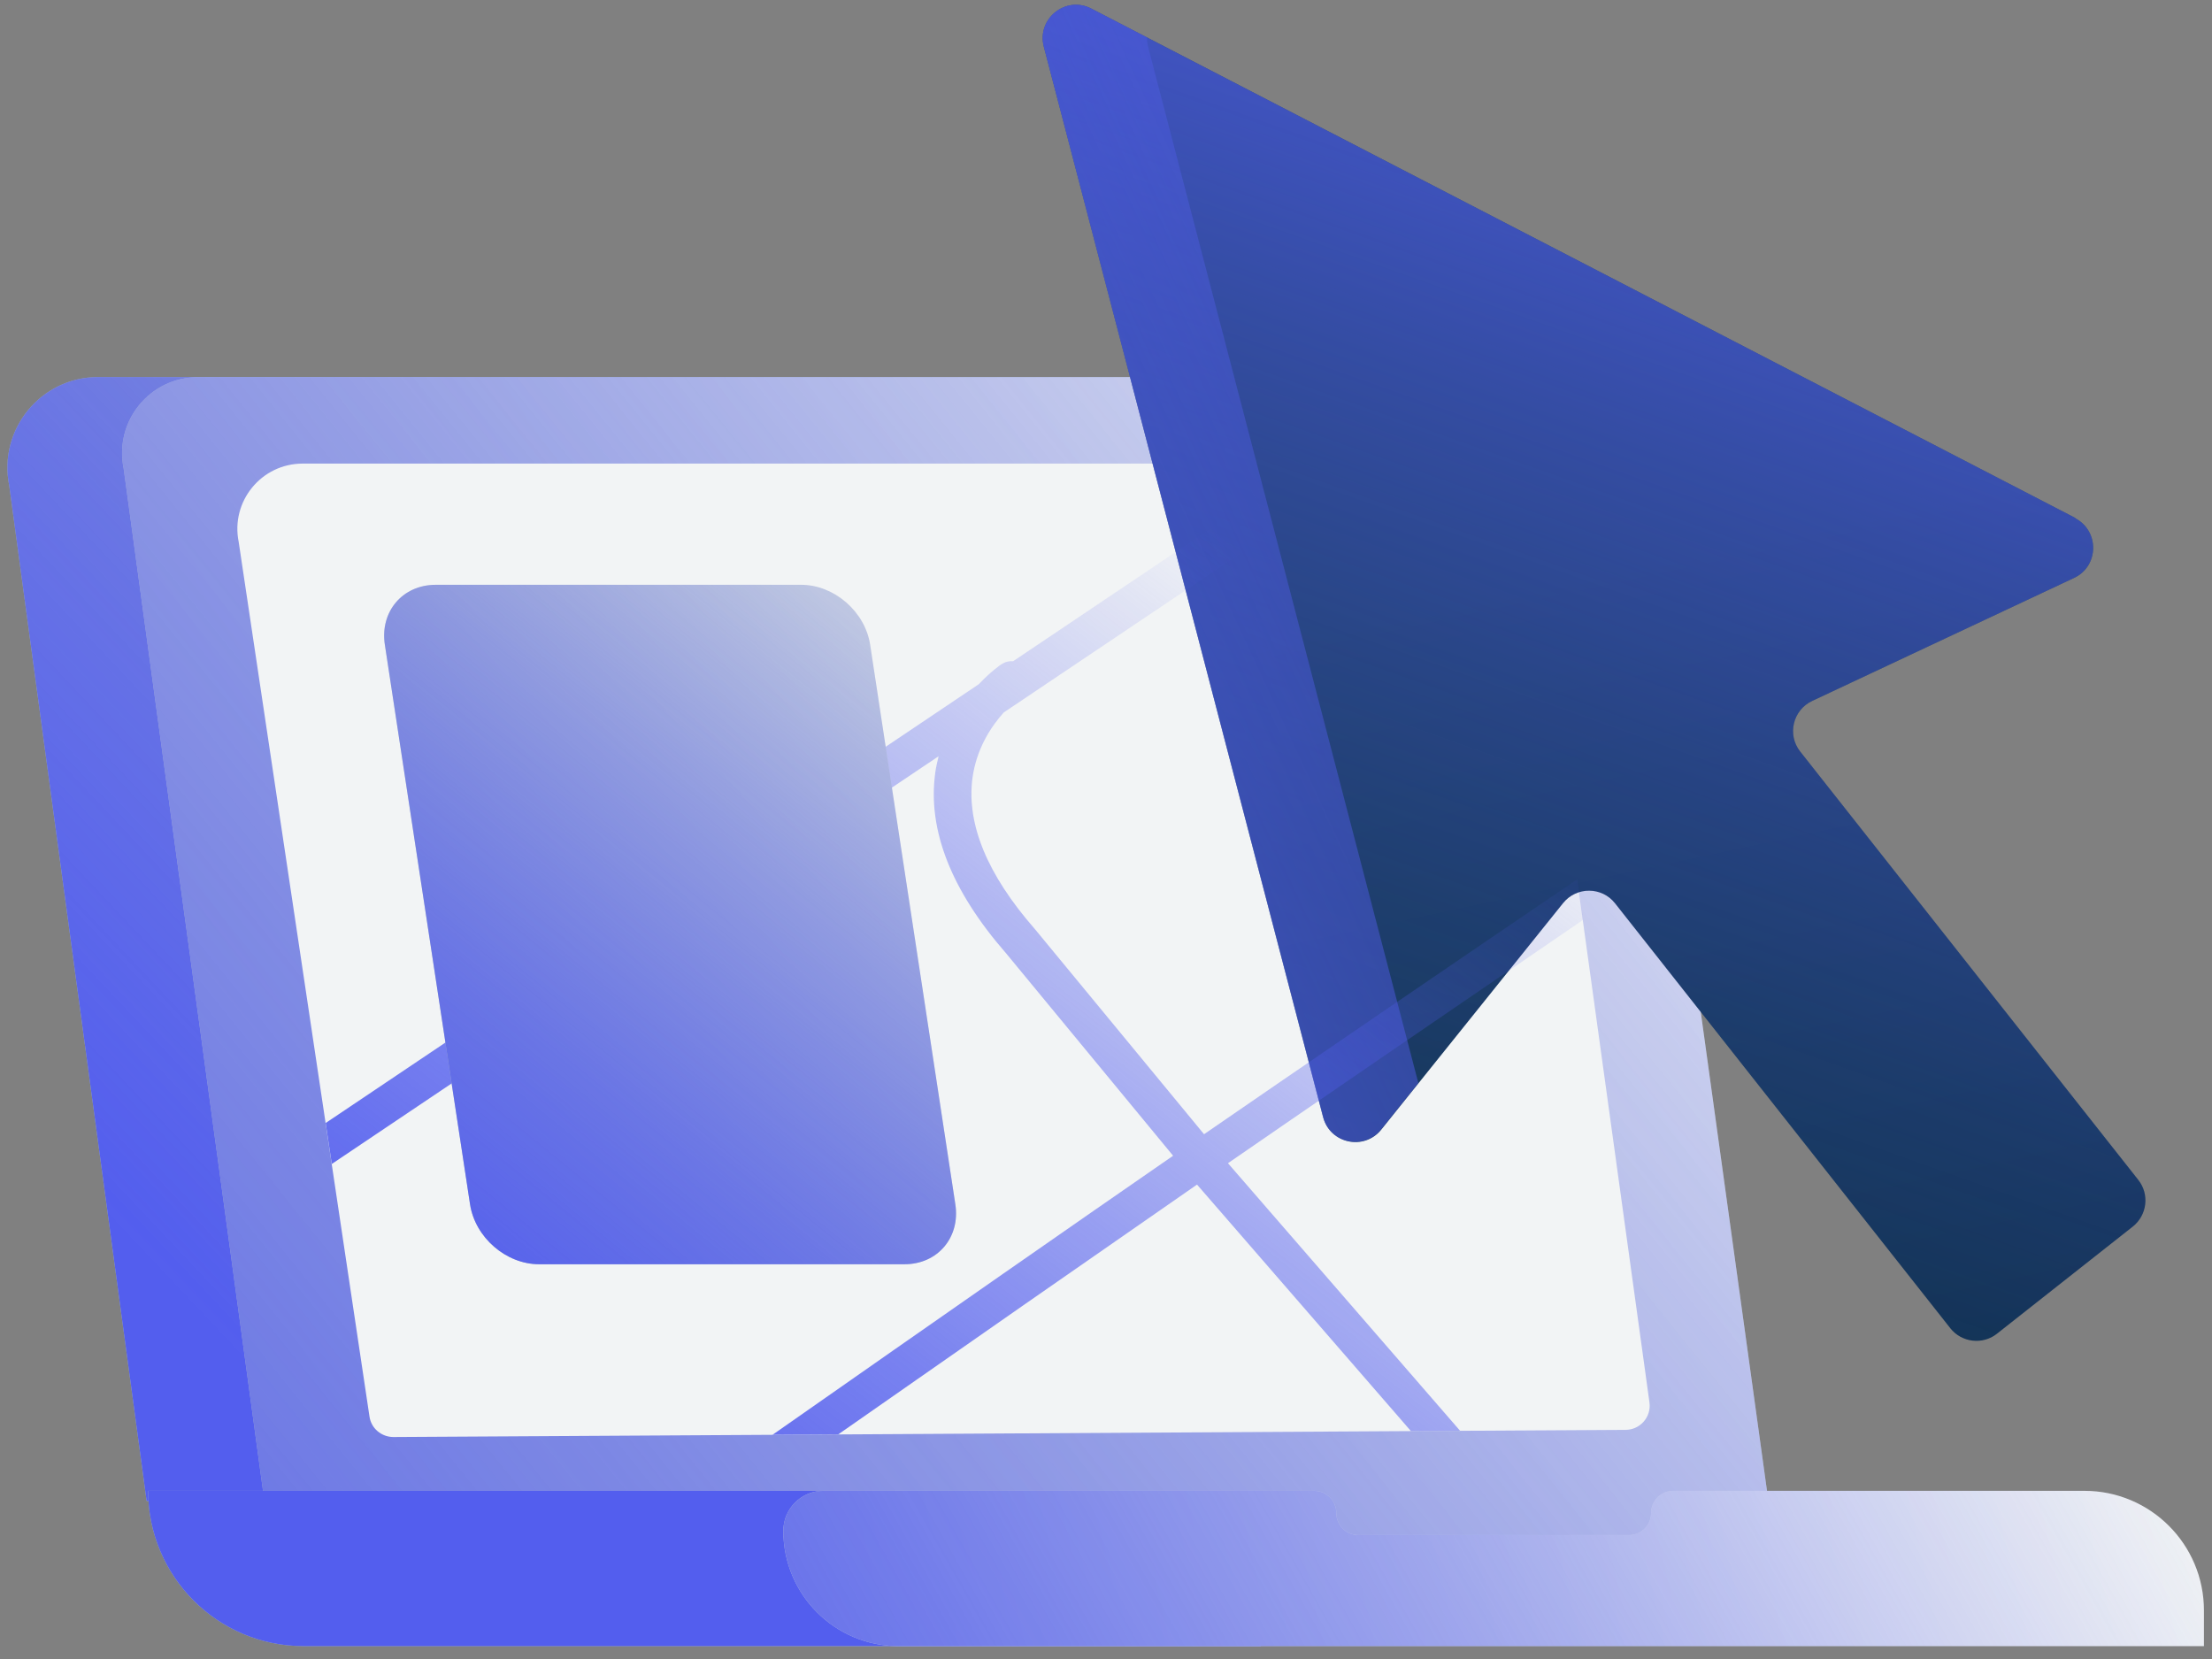 <?xml version="1.0" encoding="UTF-8"?> <svg xmlns="http://www.w3.org/2000/svg" width="148" height="111" viewBox="0 0 148 111" fill="none"><rect x="0" y="0" width="148" height="111" fill="#808080" stroke="none"/><g clip-path="url(#clip0_1195_14807)"><path d="M110.44 100.428H9.81L0.62 32.508C-0.15 28.747 2.73 25.227 6.56 25.227H95.62C98.03 25.227 100.11 26.927 100.59 29.288L110.43 100.418L110.44 100.428Z" fill="url(#paint0_linear_1195_14807)"></path><path d="M110.44 100.428H9.81L0.62 32.508C-0.15 28.747 2.73 25.227 6.56 25.227H95.62C98.03 25.227 100.11 26.927 100.59 29.288L110.43 100.418L110.44 100.428Z" fill="url(#paint1_linear_1195_14807)"></path><path d="M118.33 100.428L105.59 107.918L17.69 100.428L8.27 31.328C7.63 28.177 10.03 25.238 13.24 25.238H103.51C105.92 25.238 108 26.938 108.48 29.297L118.32 100.428H118.33Z" fill="url(#paint2_linear_1195_14807)"></path><path d="M118.33 100.428L105.59 107.918L17.69 100.428L8.27 31.328C7.63 28.177 10.03 25.238 13.24 25.238H103.51C105.92 25.238 108 26.938 108.48 29.297L118.32 100.428H118.33Z" fill="url(#paint3_linear_1195_14807)"></path><path d="M110.36 93.828C110.5 94.808 109.73 95.678 108.74 95.668L26.33 96.148C25.52 96.148 24.83 95.568 24.72 94.768L15.97 36.258C15.42 33.548 17.49 31.018 20.25 31.018H97.88C99.96 31.018 101.74 32.478 102.16 34.508L110.36 93.818V93.828Z" fill="url(#paint4_linear_1195_14807)"></path><path d="M9.91 99.748H84.35V110.138H20.3C14.57 110.138 9.91 105.478 9.91 99.748Z" fill="url(#paint5_linear_1195_14807)"></path><path d="M9.91 99.748H84.35V110.138H20.3C14.57 110.138 9.91 105.478 9.91 99.748Z" fill="url(#paint6_linear_1195_14807)"></path><path d="M139.47 99.748H111.95C111.13 99.748 110.47 100.408 110.47 101.228C110.47 102.048 109.81 102.708 108.99 102.708H90.89C90.07 102.708 89.41 102.048 89.41 101.228C89.41 100.408 88.75 99.748 87.93 99.748H55.09C53.61 99.748 52.41 100.948 52.41 102.428C52.41 106.688 55.86 110.138 60.12 110.138H147.46V107.748C147.46 103.328 143.88 99.748 139.46 99.748H139.47Z" fill="url(#paint7_linear_1195_14807)"></path><path d="M139.47 99.748H111.95C111.13 99.748 110.47 100.408 110.47 101.228C110.47 102.048 109.81 102.708 108.99 102.708H90.89C90.07 102.708 89.41 102.048 89.41 101.228C89.41 100.408 88.75 99.748 87.93 99.748H55.09C53.61 99.748 52.41 100.948 52.41 102.428C52.41 106.688 55.86 110.138 60.12 110.138H147.46V107.748C147.46 103.328 143.88 99.748 139.46 99.748H139.47Z" fill="url(#paint8_linear_1195_14807)"></path><path d="M138.86 34.658L73.019 0.578C71.309 -0.312 69.359 1.248 69.84 3.118L88.529 74.748C88.99 76.518 91.269 77.008 92.419 75.578L104.58 60.428C105.48 59.308 107.18 59.318 108.06 60.438L130.49 88.868C131.25 89.828 132.65 89.998 133.61 89.238L142.7 82.068C143.66 81.308 143.83 79.908 143.07 78.948L120.45 50.288C119.56 49.168 119.95 47.508 121.25 46.898L138.77 38.668C140.44 37.888 140.48 35.528 138.85 34.678L138.86 34.658Z" fill="url(#paint9_linear_1195_14807)"></path><path d="M138.86 34.658L73.019 0.578C71.309 -0.312 69.359 1.248 69.84 3.118L88.529 74.748C88.99 76.518 91.269 77.008 92.419 75.578L104.58 60.428C105.48 59.308 107.18 59.318 108.06 60.438L130.49 88.868C131.25 89.828 132.65 89.998 133.61 89.238L142.7 82.068C143.66 81.308 143.83 79.908 143.07 78.948L120.45 50.288C119.56 49.168 119.95 47.508 121.25 46.898L138.77 38.668C140.44 37.888 140.48 35.528 138.85 34.678L138.86 34.658Z" fill="url(#paint10_linear_1195_14807)"></path><path d="M76.81 3.108C76.76 2.898 76.74 2.698 76.74 2.498L73.01 0.568C71.3 -0.322 69.35 1.238 69.83 3.108L88.52 74.738C88.98 76.508 91.26 76.998 92.41 75.568L94.9 72.468L76.81 3.108Z" fill="url(#paint11_linear_1195_14807)"></path><path d="M67.01 44.438C66.95 44.478 66.28 44.938 65.49 45.778L21.79 75.138L22.2 77.878L62.8 50.598C62.71 50.968 62.62 51.348 62.57 51.748C62.06 55.558 63.67 59.608 67.31 63.778L78.49 77.328C72.12 81.728 63.18 87.958 51.69 95.998L56.09 95.968C64.32 90.218 73.28 83.978 80.09 79.258L94.4 95.748L97.69 95.728L82.16 77.828C85.9 75.238 99.35 66.028 105.92 61.548L105.54 58.828C99.26 63.078 85.26 72.638 80.56 75.888L69.23 62.148C66.07 58.538 64.67 55.158 65.06 52.098C65.32 50.108 66.31 48.608 67.16 47.668L91.96 31.008H87.48L67.79 44.238C67.53 44.228 67.27 44.268 67.04 44.428L67.01 44.438Z" fill="url(#paint12_linear_1195_14807)"></path><path d="M60.52 84.588H36.07C33.86 84.588 31.79 82.798 31.45 80.578L25.75 43.138C25.41 40.928 26.93 39.128 29.15 39.128H53.6C55.81 39.128 57.88 40.918 58.22 43.138L63.92 80.578C64.26 82.788 62.74 84.588 60.52 84.588Z" fill="url(#paint13_linear_1195_14807)"></path><path d="M60.52 84.588H36.07C33.86 84.588 31.79 82.798 31.45 80.578L25.75 43.138C25.41 40.928 26.93 39.128 29.15 39.128H53.6C55.81 39.128 57.88 40.918 58.22 43.138L63.92 80.578C64.26 82.788 62.74 84.588 60.52 84.588Z" fill="url(#paint14_linear_1195_14807)"></path></g><defs><linearGradient id="paint0_linear_1195_14807" x1="20.55" y1="140.318" x2="35.51" y2="108.128" gradientUnits="userSpaceOnUse"><stop stop-color="#F2F4F5"></stop><stop offset="0.33" stop-color="#DFE5E7"></stop><stop offset="0.98" stop-color="#B0BEC5"></stop><stop offset="0.99" stop-color="#B0BEC5"></stop></linearGradient><linearGradient id="paint1_linear_1195_14807" x1="4.17" y1="112.928" x2="127.56" y2="-3.402" gradientUnits="userSpaceOnUse"><stop offset="0.14" stop-color="#535EEE"></stop><stop offset="0.2" stop-color="#535EEE" stop-opacity="0.93"></stop><stop offset="0.33" stop-color="#535EEE" stop-opacity="0.76"></stop><stop offset="0.5" stop-color="#535EEE" stop-opacity="0.48"></stop><stop offset="0.72" stop-color="#535EEE" stop-opacity="0.1"></stop><stop offset="0.77" stop-color="#535EEE" stop-opacity="0"></stop></linearGradient><linearGradient id="paint2_linear_1195_14807" x1="114.53" y1="28.948" x2="-3.2" y2="109.488" gradientUnits="userSpaceOnUse"><stop stop-color="#F2F4F5"></stop><stop offset="0.33" stop-color="#DFE5E7"></stop><stop offset="0.98" stop-color="#B0BEC5"></stop><stop offset="0.99" stop-color="#B0BEC5"></stop></linearGradient><linearGradient id="paint3_linear_1195_14807" x1="-32.84" y1="141.768" x2="121.33" y2="17.248" gradientUnits="userSpaceOnUse"><stop stop-color="#535EEE"></stop><stop offset="0.1" stop-color="#535EEE" stop-opacity="0.93"></stop><stop offset="0.3" stop-color="#535EEE" stop-opacity="0.76"></stop><stop offset="0.58" stop-color="#535EEE" stop-opacity="0.48"></stop><stop offset="0.91" stop-color="#535EEE" stop-opacity="0.1"></stop><stop offset="1" stop-color="#535EEE" stop-opacity="0"></stop></linearGradient><linearGradient id="paint4_linear_1195_14807" x1="113.32" y1="27.858" x2="207.84" y2="-40.242" gradientUnits="userSpaceOnUse"><stop stop-color="#F2F4F5"></stop><stop offset="0.33" stop-color="#DFE5E7"></stop><stop offset="0.98" stop-color="#B0BEC5"></stop><stop offset="0.99" stop-color="#B0BEC5"></stop></linearGradient><linearGradient id="paint5_linear_1195_14807" x1="74.21" y1="83.778" x2="40.48" y2="110.138" gradientUnits="userSpaceOnUse"><stop stop-color="#F2F4F5"></stop><stop offset="0.33" stop-color="#DFE5E7"></stop><stop offset="0.98" stop-color="#B0BEC5"></stop><stop offset="0.99" stop-color="#B0BEC5"></stop></linearGradient><linearGradient id="paint6_linear_1195_14807" x1="27.43" y1="123.258" x2="203.9" y2="-40.792" gradientUnits="userSpaceOnUse"><stop offset="0.23" stop-color="#535EEE"></stop><stop offset="0.28" stop-color="#535EEE" stop-opacity="0.93"></stop><stop offset="0.39" stop-color="#535EEE" stop-opacity="0.76"></stop><stop offset="0.54" stop-color="#535EEE" stop-opacity="0.48"></stop><stop offset="0.72" stop-color="#535EEE" stop-opacity="0.1"></stop><stop offset="0.77" stop-color="#535EEE" stop-opacity="0"></stop></linearGradient><linearGradient id="paint7_linear_1195_14807" x1="152.3" y1="93.088" x2="1.09" y2="128.118" gradientUnits="userSpaceOnUse"><stop stop-color="#F2F4F5"></stop><stop offset="0.22" stop-color="#ECEFF1"></stop><stop offset="0.5" stop-color="#DCE2E5"></stop><stop offset="0.8" stop-color="#C3CDD2"></stop><stop offset="0.99" stop-color="#B0BEC5"></stop></linearGradient><linearGradient id="paint8_linear_1195_14807" x1="40.45" y1="139.048" x2="137.58" y2="84.278" gradientUnits="userSpaceOnUse"><stop stop-color="#535EEE"></stop><stop offset="0.1" stop-color="#535EEE" stop-opacity="0.93"></stop><stop offset="0.3" stop-color="#535EEE" stop-opacity="0.76"></stop><stop offset="0.58" stop-color="#535EEE" stop-opacity="0.48"></stop><stop offset="0.91" stop-color="#535EEE" stop-opacity="0.1"></stop><stop offset="1" stop-color="#535EEE" stop-opacity="0"></stop></linearGradient><linearGradient id="paint9_linear_1195_14807" x1="125.82" y1="117.138" x2="108.19" y2="34.858" gradientUnits="userSpaceOnUse"><stop stop-color="#0F2C4D"></stop><stop offset="0.46" stop-color="#143658"></stop><stop offset="0.99" stop-color="#193D60"></stop></linearGradient><linearGradient id="paint10_linear_1195_14807" x1="123.24" y1="-5.092" x2="91.45" y2="84.138" gradientUnits="userSpaceOnUse"><stop stop-color="#535EEE"></stop><stop offset="0.19" stop-color="#535EEE" stop-opacity="0.73"></stop><stop offset="0.4" stop-color="#535EEE" stop-opacity="0.47"></stop><stop offset="0.59" stop-color="#535EEE" stop-opacity="0.27"></stop><stop offset="0.76" stop-color="#535EEE" stop-opacity="0.12"></stop><stop offset="0.9" stop-color="#535EEE" stop-opacity="0.03"></stop><stop offset="0.99" stop-color="#535EEE" stop-opacity="0"></stop></linearGradient><linearGradient id="paint11_linear_1195_14807" x1="37.55" y1="58.808" x2="142.28" y2="9.918" gradientUnits="userSpaceOnUse"><stop stop-color="#535EEE"></stop><stop offset="0.19" stop-color="#535EEE" stop-opacity="0.73"></stop><stop offset="0.4" stop-color="#535EEE" stop-opacity="0.47"></stop><stop offset="0.59" stop-color="#535EEE" stop-opacity="0.27"></stop><stop offset="0.76" stop-color="#535EEE" stop-opacity="0.12"></stop><stop offset="0.9" stop-color="#535EEE" stop-opacity="0.03"></stop><stop offset="0.99" stop-color="#535EEE" stop-opacity="0"></stop></linearGradient><linearGradient id="paint12_linear_1195_14807" x1="37.33" y1="114.028" x2="108.77" y2="22.828" gradientUnits="userSpaceOnUse"><stop offset="0.07" stop-color="#535EEE"></stop><stop offset="0.14" stop-color="#535EEE" stop-opacity="0.93"></stop><stop offset="0.28" stop-color="#535EEE" stop-opacity="0.76"></stop><stop offset="0.47" stop-color="#535EEE" stop-opacity="0.48"></stop><stop offset="0.71" stop-color="#535EEE" stop-opacity="0.1"></stop><stop offset="0.77" stop-color="#535EEE" stop-opacity="0"></stop></linearGradient><linearGradient id="paint13_linear_1195_14807" x1="88.59" y1="22.278" x2="32.4" y2="73.098" gradientUnits="userSpaceOnUse"><stop stop-color="#F2F4F5"></stop><stop offset="0.33" stop-color="#DFE5E7"></stop><stop offset="0.98" stop-color="#B0BEC5"></stop><stop offset="0.99" stop-color="#B0BEC5"></stop></linearGradient><linearGradient id="paint14_linear_1195_14807" x1="21.45" y1="90.488" x2="79.33" y2="19.618" gradientUnits="userSpaceOnUse"><stop offset="0.07" stop-color="#535EEE"></stop><stop offset="0.14" stop-color="#535EEE" stop-opacity="0.93"></stop><stop offset="0.28" stop-color="#535EEE" stop-opacity="0.76"></stop><stop offset="0.47" stop-color="#535EEE" stop-opacity="0.48"></stop><stop offset="0.71" stop-color="#535EEE" stop-opacity="0.1"></stop><stop offset="0.77" stop-color="#535EEE" stop-opacity="0"></stop></linearGradient><clipPath id="clip0_1195_14807"><rect width="146.97" height="109.82" fill="white" transform="translate(0.5 0.318)"></rect></clipPath></defs></svg> 